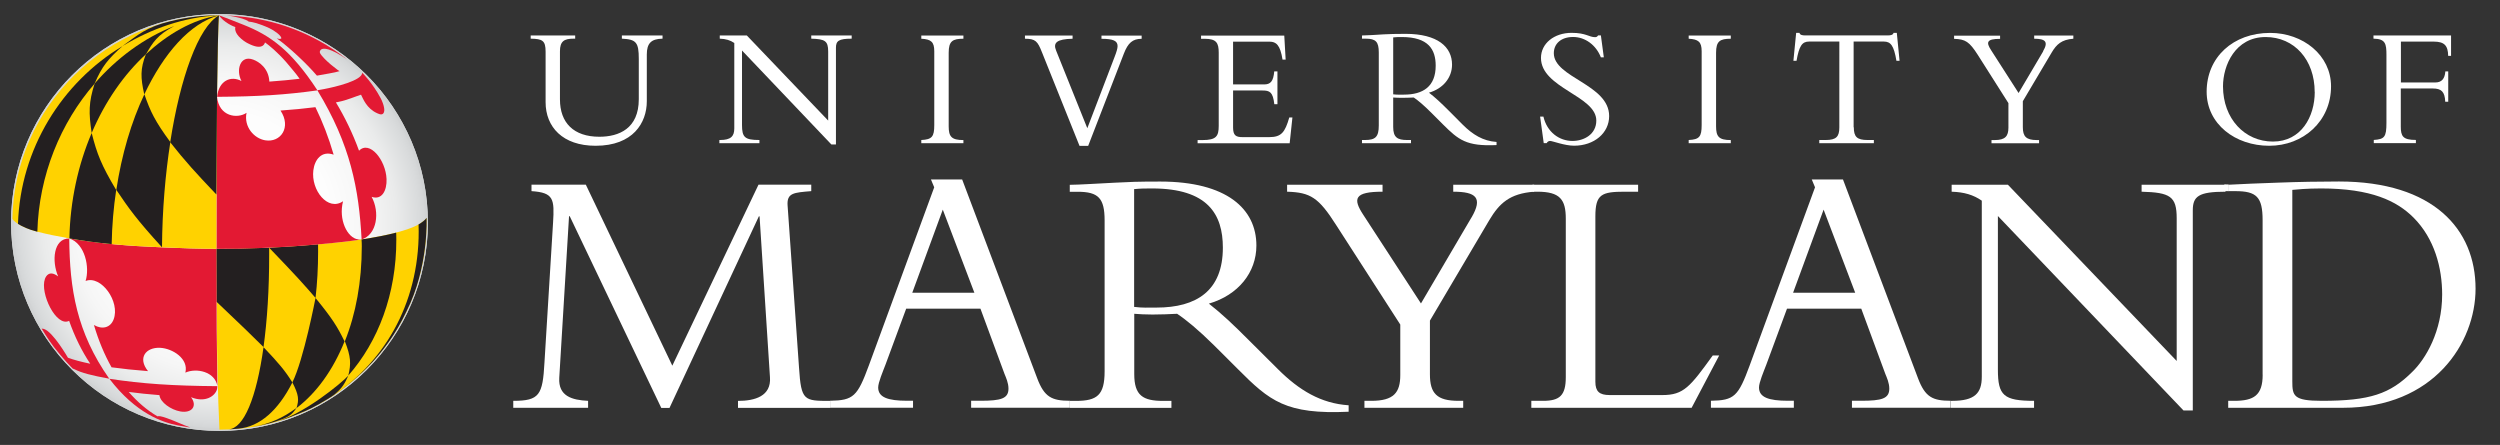 <?xml version="1.0" encoding="UTF-8"?>
<svg xmlns="http://www.w3.org/2000/svg" xmlns:xlink="http://www.w3.org/1999/xlink" version="1.1" viewBox="0 0 398.92 71">
  <rect x="0" y="0" width="398.92" height="71" fill="#333333" stroke="none"/>
  <!-- Generator: Adobe Illustrator 29.8.3, SVG Export Plug-In . SVG Version: 2.1.1 Build 3)  -->
  <defs>
    <style>
      .st0, .st1 {
        fill: #e31933;
      }

      .st2 {
        fill: #d1d3d4;
      }

      .st3 {
        fill: #ffd200;
      }

      .st3, .st1, .st4 {
        mix-blend-mode: multiply;
      }

      .st5 {
        fill: #231f20;
      }

      .st6 {
        fill: url(#radial-gradient);
      }

      .st7 {
        isolation: isolate;
      }

      .st8 {
        fill: #fff;
      }
    </style>
    <radialGradient id="radial-gradient" cx="35.74" cy="35.5" fx="35.74" fy="35.5" r="33.26" gradientTransform="translate(-.72 0)" gradientUnits="userSpaceOnUse">
      <stop offset="0" stop-color="#fff"/>
      <stop offset=".53" stop-color="#fdfdfd"/>
      <stop offset=".71" stop-color="#f6f6f6"/>
      <stop offset=".85" stop-color="#eaebeb"/>
      <stop offset=".96" stop-color="#d9dbdc"/>
      <stop offset="1" stop-color="#d1d3d4"/>
    </radialGradient>
  </defs>
  <g class="st7">
    <g id="Layer_1">
      <g>
        <g>
          <path class="st8" d="M105.51,65.07l-14.6-30.57h-.11l-1.56,25.79c-.17,2.92,2.02,3.55,4.6,3.67v1.11h-11.94v-1.11c4.18,0,4.7-.92,4.98-6.13l1.37-22.29c.23-3.78.12-4.81-3.44-5.04v-1.03h8.67l13.8,28.88,13.75-28.88h8.42v1.03c-2.81.23-3.89.29-3.78,2.24l1.83,25.96c.34,5.27.8,5.27,4.98,5.27v1.11h-14.72v-1.11c2.69,0,5.33-.75,5.1-3.78l-1.66-25.67h-.11l-14.26,30.57h-1.32Z"/>
          <path class="st8" d="M155.48,46.71h-9.91l4.87-13.26,5.04,13.26ZM156.45,49.26l3.84,10.41c.23.57.63,1.43.63,2.34,0,1.6-1.2,1.94-4.47,1.94h-1.49v1.11h15.75v-1.11c-2.86,0-4.07-.57-5.21-3.6l-11.97-31.71h-4.98l.52,1.25-10.42,28.4c-1.83,4.97-2.46,5.6-6.19,5.66v1.11h13.23v-1.11h-.92c-3.15,0-4.64-.57-4.64-2.12,0-.8.74-2.52,1.15-3.6l3.32-8.98h11.85Z"/>
          <path class="st8" d="M180.97,30.18c1.04-.11,1.78-.11,2.88-.11,8.87,0,11.28,4.12,11.28,9.45,0,6.87-4.2,9.56-10.59,9.56-1.32,0-2.19.06-3.57-.11v-18.78ZM180.97,50.07c.92.06,1.67.12,2.94.12,1.55,0,2.48-.06,3.92-.12,1.38.91,3.4,2.56,5.93,5.07l3.77,3.76c5.07,5.09,7.65,7.26,17.67,6.8v-1.03c-4.41-.29-7.9-2.39-11.28-5.76l-4.52-4.5c-2.67-2.68-4.37-4.28-6.5-5.96,4.69-1.37,7.58-4.98,7.58-9.27,0-5.84-4.71-10.21-15.35-10.21-3.74,0-4.88.06-7.22.18-2.34.11-5.83.34-7.21.34v1.11h1.26c3.32,0,4.3,1.03,4.3,4.58v24.07c0,3.81-1.2,4.72-4.58,4.72h-.97v1.11h16.21v-1.11h-1.32c-3.22,0-4.61-.85-4.61-4.27v-9.62Z"/>
          <path class="st8" d="M234.81,34.7c1.83-3.14.74-4.11-2.92-4.11v-1.11h12.91v1.11c-3.88.29-5.54,1.83-7.14,4.51l-9.49,16.06v8.57c0,3.03,1.09,4.23,4.57,4.23h.74v1.11h-15.76v-1.11h1.1c3.58,0,4.62-1.31,4.62-4.11v-8.06l-10.24-15.89c-2.8-4.4-4.11-5.2-7.82-5.31v-1.11h15.23v1.11c-4.5,0-4.79,1.09-3.06,3.71l9.19,14.12,8.06-13.72Z"/>
          <path class="st8" d="M269.92,65.07h-25.57v-1.11h1.89c2.64,0,3.61-.86,3.61-3.77v-25.31c0-3.03-.92-4.29-4.52-4.29h-.8v-1.11h16.86v1.11h-2.12c-3.72,0-4.7.4-4.7,3.95v26.38c0,1.54.63,2.12,2.29,2.12h8.42c3.38,0,4.41-1.32,8.02-6.32h1.03l-4.41,8.37Z"/>
          <path class="st8" d="M296.03,46.71h-9.91l4.87-13.26,5.04,13.26ZM297,49.26l3.84,10.41c.23.57.63,1.43.63,2.34,0,1.6-1.2,1.94-4.47,1.94h-1.49v1.11h15.75v-1.11c-2.87,0-4.07-.57-5.21-3.6l-11.97-31.71h-4.98l.52,1.25-10.42,28.4c-1.83,4.97-2.46,5.6-6.19,5.66v1.11h13.23v-1.11h-.92c-3.15,0-4.64-.57-4.64-2.12,0-.8.74-2.52,1.15-3.6l3.32-8.98h11.85Z"/>
          <path class="st8" d="M348.41,65.49l-29.61-31.02v24.52c0,4.11.91,4.97,5.77,4.97v1.11h-13.27v-1.11h.23c3.55,0,4.7-1.2,4.7-3.83v-28.11c-1.32-.92-2.81-1.37-4.81-1.43v-1.11h8.98l26.93,28.12v-22.77c0-3.49-1.03-4.12-5.6-4.24v-1.11h13.38v1.11c-4.3,0-5.21.74-5.21,2.98v31.93h-1.48Z"/>
          <path class="st8" d="M365.77,30.3c.69-.06,2.24-.23,4.59-.23,8.03,0,12.1,2,14.74,4.63,3.38,3.37,4.59,8.06,4.59,12.29,0,5.89-2.64,10.29-4.76,12.34-3.55,3.54-6.77,4.63-14.45,4.63-4.53,0-4.7-.8-4.7-3.14v-30.52ZM361.05,59.79c0,3.31-1.43,4.17-4.53,4.17h-.97v1.11h18.31c14.51,0,21.16-10.37,21.16-19,0-9.43-6.66-17.11-21.8-17.11-2.98,0-6.48.06-9.62.18-3.13.11-5.94.22-8.06.34v1.02h1.15c3.38,0,4.35.92,4.35,4.64v24.65Z"/>
          <path class="st8" d="M105.72,5.66v.51c-1.85.03-2.51.77-2.51,2.54v7.45c0,3.42-2.18,7.1-8.17,7.1-5.27,0-7.98-3.01-7.98-6.96v-8.06c0-1.77-.5-2.04-2.38-2.07v-.51h7.1v.51h-.25c-1.52,0-2.18.41-2.18,2.02v7.67c0,3.73,2.18,5.96,6.29,5.96,3.12,0,6.29-1.3,6.29-5.99v-6.43c0-2.65-.41-3.12-2.7-3.23v-.51h6.49Z"/>
          <path class="st8" d="M132.67,23.06l-14.27-15v11.87c0,1.99.44,2.41,2.78,2.41v.51h-6.39v-.51h.11c1.71,0,2.27-.58,2.27-1.85V6.86c-.64-.44-1.35-.66-2.32-.69v-.51h4.32l12.98,13.58v-11.02c0-1.69-.5-1.99-2.7-2.05v-.51h6.45v.51c-2.07,0-2.51.36-2.51,1.44v15.44h-.71Z"/>
          <path class="st8" d="M153.73,22.85h-6.72v-.51c1.71-.08,2.07-.53,2.07-2.38v-11.79c0-1.49-.52-1.91-2.07-1.99v-.51h6.72v.51c-1.74,0-2.35.39-2.35,2.24v11.74c0,1.63.44,2.19,2.35,2.19v.51Z"/>
          <path class="st8" d="M172.25,23.26l-5.99-14.93c-.69-1.74-1.02-2.15-2.71-2.15v-.51h7.6v.51c-2.54.06-3.15.64-2.62,1.91l4.97,12.37,4.36-11.4c.3-.77.47-1.33.47-1.71,0-.83-.69-1.16-2.57-1.16v-.51h6.41v.51c-1.44,0-2.18.66-2.84,2.37l-5.69,14.71h-1.38Z"/>
          <path class="st8" d="M203.85,16.63h-.51c-.22-1.97-.75-2.19-1.89-2.19h-4.69v5.91c0,1.28.47,1.53,1.5,1.53h4.27c1.93,0,2.51-.75,3.2-3.14h.5l-.44,4.12h-14.69v-.51h.77c2.21,0,2.6-.61,2.6-2.27v-11.67c0-1.55-.36-2.22-2.21-2.22h-.61v-.51h13.28l.22,3.83h-.5c-.36-2.36-1.04-2.86-2.04-2.86h-5.85v6.82h4.96c1,0,1.47-.47,1.61-2.08h.51v5.25Z"/>
          <path class="st8" d="M222.31,5.97c.5-.06.85-.06,1.38-.06,4.25,0,5.4,1.99,5.4,4.57,0,3.32-2.01,4.62-5.07,4.62-.63,0-1.05.03-1.71-.05V5.97ZM222.31,15.56c.44.03.8.05,1.41.05.74,0,1.19-.03,1.87-.05.66.44,1.63,1.25,2.84,2.47l1.83,1.83c2.47,2.45,3.71,3.51,8.54,3.29v-.5c-2.13-.14-3.81-1.16-5.44-2.8l-2.18-2.19c-1.3-1.3-2.14-2.08-3.16-2.87,2.27-.66,3.68-2.41,3.68-4.48,0-2.82-2.3-4.91-7.41-4.91-1.79,0-2.35.03-3.48.08-1.13.07-2.82.18-3.48.18v.51h.61c1.6,0,2.07.5,2.07,2.21v11.65c0,1.86-.58,2.31-2.21,2.31h-.47v.51h7.82v-.51h-.63c-1.54,0-2.21-.42-2.21-2.08v-4.69Z"/>
          <path class="st8" d="M246.28,18.61c.57,2.45,2.5,3.88,4.64,3.88,1.85,0,3.8-1.07,3.8-3.25,0-3.97-8.83-5.18-8.83-10,0-2.29,2.08-4,4.89-4,2.31,0,2.78.69,3.74.69.22,0,.33-.06.49-.28h.44l.47,3.5h-.47c-.77-1.98-2.53-3.25-4.43-3.25s-3.08,1.05-3.08,2.59c0,3.91,8.83,4.96,8.83,10.03,0,2.7-2.38,4.73-5.6,4.73-1.51,0-3.44-.76-3.82-.76-.25,0-.44.14-.55.35h-.47l-.58-4.24h.52Z"/>
          <path class="st8" d="M276.18,22.85h-6.72v-.51c1.71-.08,2.07-.53,2.07-2.38v-11.79c0-1.49-.53-1.91-2.07-1.99v-.51h6.72v.51c-1.74,0-2.35.39-2.35,2.24v11.74c0,1.63.44,2.19,2.35,2.19v.51Z"/>
          <path class="st8" d="M295.81,20.32c0,1.5.5,2.02,2.18,2.02h1.02v.51h-8.71v-.51h1.02c1.69,0,2.18-.53,2.18-2.02V6.63h-4.81c-1.11,0-1.6.64-2.02,3.07h-.5l.44-4.46h.53c.03.16.14.27.3.33.17.06.36.08.55.08h13.3c.39,0,.8-.08.86-.41h.52l.44,4.46h-.5c-.41-2.44-.91-3.07-2.02-3.07h-4.81v13.68Z"/>
          <path class="st8" d="M326.01,8.17c.89-1.52.36-1.99-1.42-1.99v-.51h6.25v.51c-1.87.14-2.68.89-3.45,2.19l-4.61,7.78v4.15c0,1.47.53,2.05,2.23,2.05h.36v.51h-7.59v-.51h.52c1.69,0,2.18-.64,2.18-1.99v-3.9l-4.88-7.69c-1.36-2.13-1.99-2.52-3.79-2.57v-.51h7.34v.51c-2.13,0-2.27.53-1.44,1.8l4.39,6.84,3.92-6.64Z"/>
          <path class="st8" d="M369.36,14.68c0,3.93-2.16,7.91-6.67,7.91s-7.97-3.65-7.97-8.82c0-3.32,1.94-7.86,6.8-7.86,4.57,0,7.83,3.62,7.83,8.77ZM371.96,13.77c0-4.98-4.49-8.52-9.72-8.52-5.89,0-10.13,3.87-10.13,9.38,0,5.17,4.57,8.63,9.99,8.63s9.86-3.9,9.86-9.49Z"/>
          <path class="st8" d="M390.64,16.23h-.46c-.06-1.61-.64-2.11-1.97-2.11h-5.12v6.07c0,1.55.33,2.14,2.41,2.14v.51h-6.72v-.51c1.71-.11,2.02-.47,2.02-2.72v-10.84c0-1.77-.14-2.58-2.07-2.6v-.51h12.38v3.25h-.46c-.03-1.61-.58-2.27-2.29-2.27h-5.25v6.52h5.48c1.02,0,1.52-.58,1.61-1.77h.46v4.86Z"/>
          <rect class="st8" x="354.94" y="29.43" width=".65" height="1.07"/>
        </g>
        <g>
          <path class="st6" d="M35.02,68.76c-18.34,0-33.26-14.92-33.26-33.26,0-18.34,14.92-33.26,33.26-33.26,18.34,0,33.26,14.92,33.26,33.26,0,18.34-14.92,33.26-33.26,33.26Z"/>
          <path class="st2" d="M35.02,68.76c-18.34,0-33.26-14.92-33.26-33.26,0-18.34,14.92-33.26,33.26-33.26,18.34,0,33.26,14.92,33.26,33.26,0,18.34-14.92,33.26-33.26,33.26ZM35.02,2.68c-18.1,0-32.82,14.72-32.82,32.82,0,18.1,14.72,32.82,32.82,32.82,18.1,0,32.82-14.72,32.82-32.82,0-18.1-14.72-32.82-32.82-32.82Z"/>
          <path class="st3" d="M68.05,34.77c0,.15-.59.64-1.21,1.02-.02,0-.03.02-.05.03-.85.47-2.06.9-3.56,1.29-1.54.41-3.44.77-5.53,1.09-2.1.32-4.43.56-6.94.79,0,0,0,0,0,0-3.22.29-5.24.41-7.8.54-2.72.11-5.55.17-8.42.17,0,.36,0,.73,0,1.1,0,2.58.01,5.04.02,7.36q.07,12.69.46,20.4c18.25,0,33.04-14.79,33.04-33.04,0,0,0-.48,0-.73Z"/>
          <g>
            <path class="st5" d="M34.53,40.79c0,2.58.01,5.04.02,7.36q5.3,5.02,7.5,7.23c.58-4.19.91-9.2.9-14.75,0-.36,0-.73,0-1.1-3.35.13-5.55.17-8.42.17,0,.36,0,.73,0,1.1Z"/>
            <path class="st5" d="M46.65,61.02c-1.16-1.88-2.21-3.11-4.6-5.62-1.12,8.05-3.13,13-5.6,13.11.21,0,.53-.03.74-.04.26-.02.58-.05.85-.07,3.42-.3,6.36-2.93,8.61-7.37Z"/>
            <path class="st5" d="M50.35,47.53s-1.9,9.92-3.7,13.49c1.04,2,1.08,2.79.66,4.1,3.21-2.43,5.85-6.11,7.67-10.65-1.17-2.38-1.96-3.65-4.64-6.93Z"/>
            <path class="st5" d="M40.89,68.02c.72-.13.68-.14,2.01-.44l.79-.23c2.44-.76,2.87-1.14,3.63-2.27-2.18,1.64-4.51,2.64-7.11,3.05l.68-.11Z"/>
            <path class="st5" d="M55.58,59.92c4.76-5.4,7.68-13.02,7.66-21.71,0-.37,0-.73-.02-1.09-1.54.41-3.44.77-5.53,1.09.03.37.04.74.04,1.1,0,5.65-.95,10.79-2.7,15.14.98,2.52,1,3.58.55,5.47Z"/>
            <path class="st5" d="M50.75,38.99c-3.21.29-5.24.41-7.8.54,4.53,4.71,5.49,5.81,7.4,8.01.27-2.34.41-4.82.41-7.41,0-.37,0-.76-.01-1.13Z"/>
          </g>
          <path class="st5" d="M27.77,4.17c1.84-.75,3.61-1.52,7.18-1.72h0c-2.41.22-4.94.89-7.18,1.72"/>
          <g class="st4">
            <path class="st0" d="M57.14,38.2c-1.72-.23-3.16-3.14-2.4-6.09-2.42,1.67-5.14-1.76-4.74-4.94.21-1.69,1.31-3.18,3.24-2.49-.78-2.69-1.76-5.23-2.91-7.58-1.71.22-3.58.4-5.57.54,1.77,2.67.03,5.15-2.43,4.75-1.79-.29-3.45-2.16-2.99-4.39-1.45,1-4.42.61-4.7-2.56-.08,6.72-.12,15.31-.11,24.26,8.78.09,19.07-.85,23.17-1.49,0,0,0,.01,0,0-.17.01-.39.02-.55,0Z"/>
          </g>
          <g class="st4">
            <path class="st0" d="M13.67,44.83c2.46-.95,5.54,3.3,4.46,6.14-.5,1.31-1.79,1.67-3.14.89.73,2.48,1.68,4.74,2.81,6.75,1.74.24,3.69.45,5.82.61-1.71-2.11-.34-3.84,1.95-3.72,1.96.1,4.56,1.73,4.01,3.96,1.77-.8,4.75-.15,5.11,2.16-.09-4.96-.15-12.23-.16-20.82,0-.38,0-.72,0-1.1-2.79,0-5.61-.1-8.43-.22-5.97-.25-10.04-.59-15.04-1.44,0,.01,0-.02,0,0,2.56.87,3.27,4.68,2.6,6.79Z"/>
          </g>
          <path class="st1" d="M50.67,14.39h0s.02,0,.02,0h0s.02,0,.02,0c.32-.05.62-.11.91-.16,1.89-.35,6.18-1.38,6.18-2.63,0,0,1.68,1.69,2.92,4.03.15.26.24.49.38.86.15.41.24.89.22,1.13-.05.71-.51.73-.98.51-.05-.02-.1-.04-.15-.06-1.7-.76-2.25-2.32-2.58-2.96-.86.27-2.29.89-3.48,1.12-.14.03-.39.09-.53.11,1.4,2.3,2.73,5.05,3.69,7.71,1.66-1.71,4.27,1.46,4.39,4.53.07,1.8-.73,3.4-2.38,2.83,1.32,2.44.89,6.01-1.6,6.8-.42-8.02-1.77-15.13-7.06-23.8h0"/>
          <path class="st1" d="M50.64,14.4h0c-4.21-6.43-7.53-8.76-11.8-10.45-.85-.34-3.74-1.47-3.89-1.51v.03h.01c.75,1.1,2.26,1.75,2.59,1.85-.09.4-.02,1.2,1.37,2.21.22.16.43.28.63.38,2.15,1.12,2.62.25,2.72-.1.01,0,.03-.02.04-.03.66.48,1.93,1.51,3.34,3.11.81.98,1.58,1.83,2.16,2.68-1.33.17-3.09.32-4.83.45-.1-2.11-1.62-3.16-2.58-3.51-2.09-.78-2.78,1.69-1.87,3.42-1.66-.9-3.62-.1-3.89,2.52,6.54-.04,11.03-.33,16-1.03h0,0"/>
          <path class="st1" d="M51.05,8.42s-.03-.15-.01-.23c.02-.09.09-.16.09-.16,0,0,.03-.09.16-.16.34-.19,1.33-.29,4.1,1.62-5.73-4.51-11.9-6.36-17.13-6.87-.74-.09-2.11-.14-2.11-.14,1.67.15,2.79.59,3.06.69.21.07.38.19.48.28,0,0,.02,0,.02,0,.33.04.71.1,1.18.24.51.15,1.36.46,2.12.82.76.36,1.89,1.16,1.89,1.61-.17.11-.23.14-.74,0,1.96,1.39,4.76,4.02,6.41,5.95,1.14-.22,2.83-.46,3.62-.72-.05.05-2.59-1.84-3.15-2.92Z"/>
          <path class="st1" d="M17.45,60.43c-2.83-.51-4.46-.94-5.55-1.5-.18-.09-.24-.09-.28-.1-.02,0-1.61-1.63-3.01-3.45-1.01-1.32-1.87-2.8-1.96-2.94.01.01.23,0,.36.05,1.48.49,3.8,4.55,3.83,4.59.92.34,2.11.66,3.56.96-1.36-2.04-2.49-4.34-3.37-6.84-2.06,1.04-4.69-4.41-3.86-6.7.17-.47.72-1.44,2.11-.39-1.05-2.43-.77-6.07,1.77-6.06.06,8.03,1.16,14.95,6.39,22.39"/>
          <path class="st1" d="M34.64,62.07c-.29,1.14-1.89,2.24-4.16,1.31,1.06,1.4.14,2.61-1.73,2.27-1.45-.26-3.18-1.43-3.31-2.6-1.8-.14-3.44-.31-4.9-.51,1.39,1.61,2.93,2.93,4.6,3.9.2-.08.51-.06,1.5.29,1.27.44,2.47,1.04,3.74,1.49l-.27-.04c-.96-.15-1.19-.2-1.73-.3-2.43-.48-6.67-1.87-10.93-7.44h0,0c5.13.79,10.13,1.13,17.24,1.18-.02.14-.02.33-.05.46"/>
          <path class="st3" d="M34.95,2.45c-17.72,0-32.63,14.46-32.97,32.42v.03c.02.05.19.38.88.82h0s0,0,0,0c.7.44,1.73.9,3.08,1.25,1.68.43,3.44.78,5.09,1.06h.03c5,.86,9.06,1.2,15.04,1.45,2.81.12,5.64.22,8.43.22,0-1.69-.01-11.28.06-20.55,0-1.2.03-2.45.04-3.7.07-6.04.2-12.18.32-12.99h0Z"/>
          <path class="st5" d="M50.78,64.55c-1.87,1.05-2.23,1.07-4.74,2.11-.7.29-1.35.45-2.07.66,4.45-1.2,10.55-6.19,11.62-7.4-.54,1.2-.95,2-2.26,3.06-.36.29-1.94,1.24-2.55,1.58Z"/>
          <path class="st5" d="M5.95,36.97c-1.38-.34-2.38-.81-3.08-1.25.37-11.96,7.01-22.56,16.69-28.37-2.29,2.03-3.3,3.24-4.46,5.99-5.43,6.24-8.9,14.62-9.14,23.64"/>
          <path class="st5" d="M19.58,7.32c2.42-1.75,3.8-3.02,7.65-3.94,2.69-.65,5.05-.93,7.72-.93h0c-5.57.24-10.81,2.14-15.37,4.88"/>
          <path class="st5" d="M17.82,38.95c-2.41-.23-4.7-.55-6.75-.91.13-5.99,1.39-11.73,3.56-16.82.84,3.34,1.55,5.14,3.91,9.1-.42,2.8-.67,5.69-.72,8.63"/>
          <path class="st5" d="M34.63,15.44c-.04,3.64-.06,7.38-.07,10.27-.02,2.86-.03,4.93-.03,5.33-3.25-3.41-4.99-5.32-7.37-8.34,1.6-10.28,4.48-18.39,7.78-20.25h0c-.12.98-.24,6.81-.31,12.99Z"/>
          <path class="st5" d="M23.04,15.04c-2.08,4.38-3.63,9.63-4.48,15.26,2.02,3,3.27,4.76,7.29,9.16.04-5.91.53-11.64,1.33-16.79-2.42-3.29-3.19-4.86-4.14-7.63Z"/>
          <path class="st5" d="M66.79,35.81c.01.36.02.73.02,1.09.02,11.68-5.68,21.4-14.61,26.78l-.23.18c4.19-2.58,9.5-6.93,12.87-14.14,3.61-7.11,3.22-14.96,3.22-14.96-.18.32-.71.73-1.26,1.05Z"/>
          <path class="st5" d="M27.77,4.17c-4.82,1.89-9.16,5.12-12.67,9.16-.96,3.01-.96,4.68-.47,7.89,2.14-5.01,5.14-9.35,8.68-12.59,1.09-1.89,1.77-3.02,4.47-4.46Z"/>
          <path class="st5" d="M23.02,15.07c-.6-2.7-.65-4.07.26-6.42,3.45-3.18,7.43-5.54,11.66-6.2-4.64,1.24-8.84,6.11-11.92,12.62"/>
        </g>
      </g>
    </g>
  </g>
</svg>